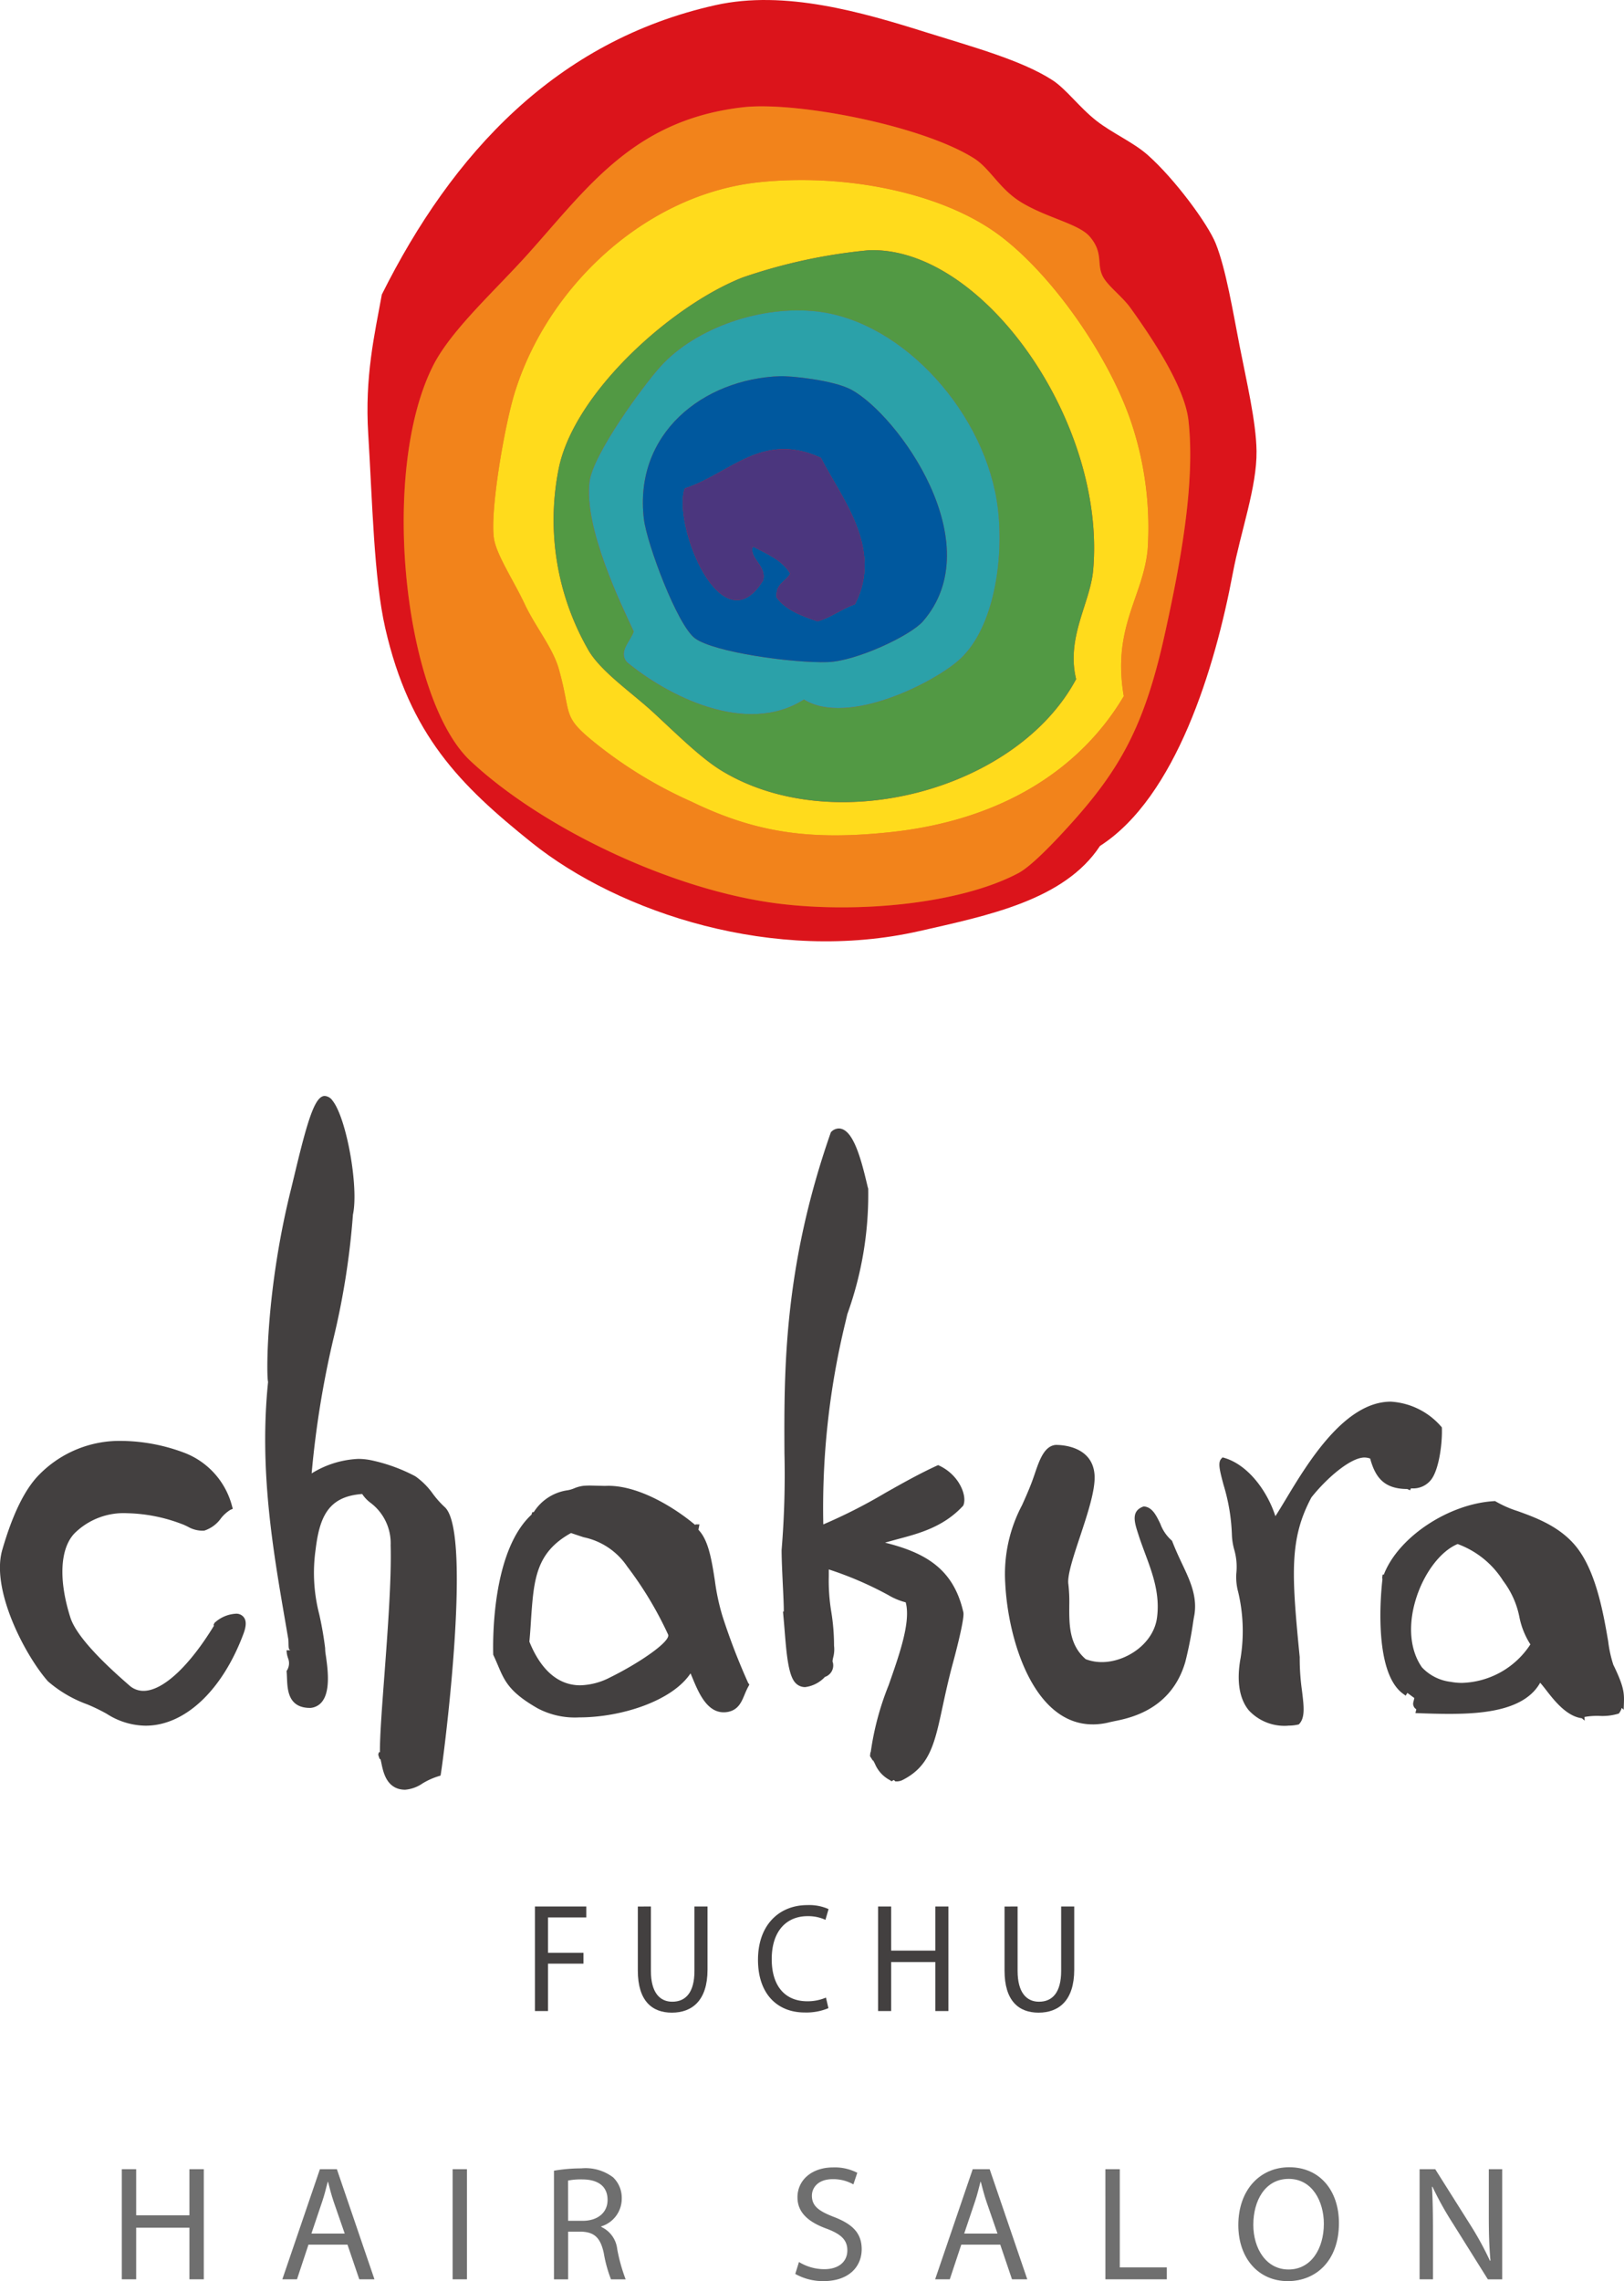 <svg xmlns="http://www.w3.org/2000/svg" width="166.226" height="233.462" viewBox="0 0 166.226 233.462">
  <g id="グループ_75" data-name="グループ 75" transform="translate(-607.387 -259.187)">
    <g id="グループ_6" data-name="グループ 6" transform="translate(607.387 371.351)">
      <path id="パス_39" data-name="パス 39" d="M575.7,384.663a7.481,7.481,0,0,1-3.98-1.214,18.676,18.676,0,0,0-2-.97,12.767,12.767,0,0,1-4.017-2.353c-2.317-2.618-5.868-9.356-4.679-13.455,1.057-3.651,2.3-6.185,3.743-7.661a11.525,11.525,0,0,1,8.556-3.493,18.669,18.669,0,0,1,6.494,1.276,8,8,0,0,1,4.726,5.4l.078.272-.261.114a3.725,3.725,0,0,0-.947.854A3.378,3.378,0,0,1,581.7,364.7c-.045,0-.088.005-.133.005a2.965,2.965,0,0,1-1.523-.395c-.2-.094-.395-.2-.613-.275a16.6,16.6,0,0,0-5.6-1.117,7.147,7.147,0,0,0-5.4,2.046c-1.5,1.553-1.662,4.778-.436,8.629.734,2.313,4.57,5.667,6.013,6.931a2.16,2.16,0,0,0,1.468.574c1.979,0,4.666-2.488,7.22-6.673l-.047-.083.1-.2a3.478,3.478,0,0,1,2.164-.937.956.956,0,0,1,.852.388c.254.359.234.9-.055,1.67-2.167,5.8-6,9.4-10.011,9.4Z" transform="translate(-560.792 -320.212)" fill="#434040" fill-rule="evenodd"/>
      <path id="パス_40" data-name="パス 40" d="M584.784,362.822c-.794.339-1.618,1.949-2.59,2.1-.81.128-1.354-.374-2.106-.649-4.756-1.728-8.883-1.561-11.346,1.007-1.785,1.855-1.617,5.47-.513,8.952.748,2.354,4.4,5.58,6.114,7.074,2.515,2.2,6.365-1.48,9.32-6.408-.783.079,3.479-2.374,2.294.787-2.724,7.291-8.24,11.323-13.519,8.031-1.371-.856-4.759-1.921-5.942-3.265-2.463-2.785-5.709-9.352-4.61-13.151.292-1.006,1.465-5.275,3.665-7.526,3.853-3.939,9.3-4.156,14.7-2.141A7.708,7.708,0,0,1,584.784,362.822Z" transform="translate(-561.338 -320.756)" fill="#434040" fill-rule="evenodd"/>
      <path id="パス_41" data-name="パス 41" d="M844.3,385.217c-6.055,0-8.676-8.662-8.954-14.483a15.057,15.057,0,0,1,1.723-7.952c.295-.657.606-1.348.909-2.125.128-.324.249-.673.372-1.026.484-1.434.988-2.92,2.174-3.015h.033c.606,0,3.719.139,3.931,3.05.11,1.519-.7,3.958-1.479,6.315-.656,1.969-1.335,4-1.2,4.884a15.869,15.869,0,0,1,.094,2.183c-.012,1.978-.018,4.023,1.68,5.494a4.572,4.572,0,0,0,1.666.3c2.405,0,5.243-1.812,5.628-4.508.34-2.449-.464-4.605-1.245-6.69-.236-.643-.472-1.271-.666-1.893-.4-1.229-.77-2.388.554-2.84.873.06,1.272.894,1.7,1.773a4.184,4.184,0,0,0,1.2,1.742c.375.969.732,1.723,1.088,2.478.777,1.651,1.581,3.357,1.151,5.368l-.063.379a39.427,39.427,0,0,1-.819,4.179c-1.431,4.909-5.7,5.749-7.3,6.068l-.419.091a7.03,7.03,0,0,1-1.743.231Z" transform="translate(-732.456 -320.9)" fill="#434040" fill-rule="evenodd"/>
      <path id="パス_42" data-name="パス 42" d="M844.715,360.226c.2,2.792-2.974,9.222-2.689,11.221.352,2.388-.613,5.71,1.888,7.878,2.979,1.31,7.33-.942,7.824-4.409.464-3.3-1.1-6.091-1.922-8.725-.351-1.1-.74-2.066.353-2.438,1.055.113,1.417,2.765,2.618,3.488.741,2.484,2.69,4.69,2.091,7.5-.073.419-.444,3.034-.876,4.534-1.533,5.261-6.459,5.661-7.494,5.935-6.835,1.777-9.982-7.538-10.288-13.955-.223-4.707,1.237-6.456,2.609-9.941.612-1.543,1.032-3.738,2.27-3.835C841.414,357.453,844.515,357.476,844.715,360.226Z" transform="translate(-733.002 -321.435)" fill="#434040" fill-rule="evenodd"/>
      <path id="パス_43" data-name="パス 43" d="M900.944,377.961a4.973,4.973,0,0,1-4.035-1.557c-.99-1.186-1.283-3.049-.849-5.387a17.335,17.335,0,0,0-.25-6.738,5.844,5.844,0,0,1-.194-1.866,6.372,6.372,0,0,0-.223-2.51,6.447,6.447,0,0,1-.224-1.424,19.656,19.656,0,0,0-.857-5.161c-.387-1.459-.6-2.265-.242-2.663l.14-.152.2.056c2.461.735,4.4,3.443,5.207,5.961.307-.462.658-1.053,1.062-1.72,2.25-3.74,6.021-10,10.752-10a7.4,7.4,0,0,1,5.225,2.631c.07,1.4-.234,4.168-1.062,5.31a2.326,2.326,0,0,1-2.1.928l-.084.2-.3-.127c-2.432-.014-3.276-1.256-3.792-3.12a1.822,1.822,0,0,0-.58-.105c-1.422,0-3.862,2.1-5.43,4.079-2.278,4.258-2.033,7.872-1.2,16.353a23.644,23.644,0,0,0,.232,3.424c.2,1.632.343,2.81-.327,3.459a4.43,4.43,0,0,1-1.066.125Z" transform="translate(-769.075 -313.512)" fill="#434040" fill-rule="evenodd"/>
      <path id="パス_44" data-name="パス 44" d="M894.853,351.409c2.564.766,4.546,3.806,5.172,6.392,2.322-3.008,8.768-18.024,16.933-9.6-.019,1.129-.316,3.823-1.093,4.893-.819,1.148-2.13.64-2.22.867-2.282-.008-2.992-1.123-3.483-2.88-1.369-1.35-4.751,1.563-6.574,3.859-2.373,4.422-2.1,8.082-1.263,16.588-.081,3.133.926,5.724,0,6.612-5.173.419-6.064-2.959-5.409-6.524.794-4.269-.656-7.588-.444-8.594.284-1.329-.454-3.071-.442-4C896.076,355.52,894.32,352,894.853,351.409Z" transform="translate(-769.616 -314.052)" fill="#434040" fill-rule="evenodd"/>
      <path id="パス_45" data-name="パス 45" d="M647.5,332.3a2.409,2.409,0,0,1-.544-.067c-1.365-.345-1.662-1.784-1.839-2.645-.031-.145-.06-.286-.089-.4l-.1-.048-.134-.412.056-.252.115-.016c-.012-1.614.206-4.52.456-7.849.345-4.643.737-9.9.642-13.322a5.176,5.176,0,0,0-2.076-4.364,3.565,3.565,0,0,1-.837-.889c-3.44.247-4.362,2.29-4.772,5.719a16.891,16.891,0,0,0,.373,6.577,34.755,34.755,0,0,1,.607,3.483,4.265,4.265,0,0,0,.066.718c.182,1.262.523,3.609-.376,4.753a1.677,1.677,0,0,1-1.2.644h-.029c-2.244,0-2.318-1.842-2.366-3.065-.012-.258-.021-.5-.042-.715a1.381,1.381,0,0,0,.151-1.309,2.965,2.965,0,0,1-.124-.482l-.033-.326.363-.007v-.042h-.011c-.207,0-.109-.728-.176-1.127l-.31-1.811c-1.256-7.284-2.677-15.538-1.753-24.485-.179-.552-.261-9.335,2.378-19.845l.357-1.482c1.312-5.486,2.065-7.935,3.06-7.935a1.054,1.054,0,0,1,.8.477c1.432,1.775,2.7,8.861,2.091,11.662a78.961,78.961,0,0,1-2.015,12.774,97.781,97.781,0,0,0-2.211,13.715,9.851,9.851,0,0,1,4.751-1.483,6.65,6.65,0,0,1,1.393.148,17.348,17.348,0,0,1,4.465,1.628,7.487,7.487,0,0,1,1.8,1.8,9.69,9.69,0,0,0,1.213,1.357c2.967,2.679-.327,27.3-.434,27.483a7.225,7.225,0,0,0-1.835.794,3.651,3.651,0,0,1-1.822.65Z" transform="translate(-606.078 -261.297)" fill="#434040" fill-rule="evenodd"/>
      <path id="パス_46" data-name="パス 46" d="M651.423,331.241c-1.507.161-2.4,1.578-3.836,1.22-1.485-.37-1.5-2.276-1.745-2.965.37-.306-.565-.257,0,0-.161-3.224,1.258-15.5,1.087-21.676-.112-4.05-2.636-4.432-3.034-5.58-3.887.189-4.873,2.467-5.3,6.018-.564,4.785.5,5.947.983,10.136-.127.308,1.279,5.512-1.223,5.754-2.315.218-1.938-2.194-2.084-3.493.576-.944.016-1.262,0-2.087.016.885.275-.554.17-1.222-1.268-7.484-3.058-16.541-2.064-26.212-.158-.559-.291-9.194,2.373-19.8.728-2.926,2.031-9.172,3.1-9.172,1.467,0,3.276,8.522,2.572,11.745-.206,7.374-3.92,18.509-4.26,27.12,1.658-.917,3.816-2.137,6.432-1.579a17.348,17.348,0,0,1,4.351,1.579c1.35.9,1.765,2.042,2.973,3.127C654.519,306.5,651.849,330.5,651.423,331.241Z" transform="translate(-606.625 -261.839)" fill="#434040" fill-rule="evenodd"/>
      <path id="パス_47" data-name="パス 47" d="M704.322,391.445a8.145,8.145,0,0,1-4.259-.922c-2.921-1.667-3.4-2.813-4.073-4.4-.144-.335-.294-.695-.483-1.088-.066-2.6.121-10.837,3.92-14.339l.077-.252.154-.008a4.906,4.906,0,0,1,3.455-2.235,2.887,2.887,0,0,0,.682-.2,3.582,3.582,0,0,1,.972-.258c.221-.017.443-.025.66-.025l1.489.035.357-.009c3.33,0,7.032,2.422,8.9,4l.053-.049h.39l-.106.551c1.032,1.062,1.351,3.07,1.684,5.2a22.533,22.533,0,0,0,.783,3.652,65.723,65.723,0,0,0,2.626,6.822l.124.17-.1.182a8.031,8.031,0,0,0-.385.83c-.316.76-.642,1.549-1.659,1.771a2.3,2.3,0,0,1-.489.051c-1.736,0-2.588-2.053-3.209-3.557-.061-.149-.122-.289-.182-.428-1.881,2.833-7.1,4.507-11.378,4.507Zm-.85-18.869c-3.624,2.007-3.814,4.772-4.1,8.934-.041.7-.092,1.423-.163,2.185.784,1.96,2.34,4.466,5.206,4.466h0a6.965,6.965,0,0,0,3.039-.8c3.048-1.5,6.24-3.7,5.953-4.394a37.112,37.112,0,0,0-4.182-6.96,7.116,7.116,0,0,0-4.469-3c-.382-.126-.81-.266-1.287-.431Z" transform="translate(-645.023 -327.844)" fill="#434040" fill-rule="evenodd"/>
      <path id="パス_48" data-name="パス 48" d="M716.232,386.77c-2.062,4.3-12.233,6.109-15.5,4.022-3.469-1.981-3.383-3.153-4.442-5.353-.07-4.987.831-11.329,3.974-14.074.355-.046-.176-.131,0,0a4.785,4.785,0,0,1,3.367-2.294c.468-.035,1.123-.428,1.645-.46.875-.067,1.63.037,2.489,0,3.173-.141,7.2,2.612,8.92,4.111-.1.562.108-.57,0,0,1.692,2.046,1.474,6.059,2.475,9.017a65.858,65.858,0,0,0,2.677,6.908c-.59,1.038-.656,2.189-1.833,2.45C717.785,391.562,716.991,388.284,716.232,386.77Zm-16.844-2.562c1.335,3.5,4.047,6.268,8.707,3.986,1.718-.847,6.625-3.569,6.107-4.811a37.376,37.376,0,0,0-4.219-7.032c-1.982-2.569-2.944-2.489-6.041-3.59C699.389,375.211,699.868,378.873,699.389,384.208Z" transform="translate(-645.519 -328.385)" fill="#434040" fill-rule="evenodd"/>
      <path id="パス_49" data-name="パス 49" d="M785.941,337l-.154-.147-.234.138-.17-.122a3.329,3.329,0,0,1-1.525-1.665l-.18-.344h-.048l-.279-.443.037-.361.041-.082a29.07,29.07,0,0,1,1.824-6.807c1.126-3.2,2.29-6.518,1.751-8.493H787a6.8,6.8,0,0,1-1.777-.742,35.7,35.7,0,0,0-6.092-2.625c0,.209,0,.437,0,.679a19.639,19.639,0,0,0,.252,3.638,21.541,21.541,0,0,1,.286,3.484,3.139,3.139,0,0,1-.074,1.154c-.042.173-.117.491-.054.536a1.241,1.241,0,0,1-.774,1.5l-.011-.011a3.334,3.334,0,0,1-2.042,1.063,1.341,1.341,0,0,1-1.045-.486c-.7-.818-.878-3.088-1.056-5.286-.041-.553-.169-1.956-.169-1.956h.08c.011-.513-.049-1.759-.1-2.791-.058-1.258-.122-2.618-.122-3.51a93.522,93.522,0,0,0,.291-9.884c-.043-8.479-.095-19.035,4.752-32.875a1.135,1.135,0,0,1,.8-.386c1.362,0,2.172,2.631,2.845,5.47.086.348.141.6.177.685a36.07,36.07,0,0,1-2.137,12.845l-.205.873A80.156,80.156,0,0,0,778.57,310.7a54.365,54.365,0,0,0,6.364-3.236c1.734-.978,3.524-1.989,5.387-2.834,2.179.955,3.023,3.2,2.567,4.153-1.991,2.167-4.484,2.833-6.687,3.419-.442.12-.879.239-1.31.365,4.223,1.048,7.032,2.751,8.016,7.135.157.715-1.08,5.232-1.135,5.422-.422,1.588-.721,2.985-.989,4.216-.82,3.832-1.317,6.143-4.177,7.557a1.6,1.6,0,0,1-.487.106Z" transform="translate(-694.3 -266.848)" fill="#434040" fill-rule="evenodd"/>
      <path id="パス_50" data-name="パス 50" d="M779.607,320.225a28.748,28.748,0,0,1,.3,3.78c.077.555-.417,1.326-.009,1.6.151.611-1.012,1.03-.877,1.049-.03.055-1.658,1.6-2.565.534-.8-.932-.87-4.281-1.112-6.706.169,0-.174-4.561-.174-6.625,1.1-10.647-1.781-23.222,5.024-42.65,1.963-1.348,3.068,5.693,3.234,5.817a36.721,36.721,0,0,1-2.163,12.581,81.135,81.135,0,0,0-2.473,22.1c4.2-1.591,7.967-4.323,12.206-6.249,1.73.867,2.517,2.918,2.141,3.72-2.587,2.786-6.159,2.941-8.9,3.979,4.54.965,7.821,2.357,8.9,7.149A35.289,35.289,0,0,1,792,325.576c-1.734,6.473-1.39,9.783-5,11.567-1.11.346.324-.7-.892,0-1.256-.889-.951-.713-1.876-2.4.365.75-.175,0,0,0,.251-4.46,4.62-11.958,3.62-15.61-1.744-.763-6.343-3.356-8.527-3.673A30.334,30.334,0,0,0,779.607,320.225Z" transform="translate(-694.841 -267.389)" fill="#434040" fill-rule="evenodd"/>
      <path id="パス_51" data-name="パス 51" d="M958.492,394.187c-1.588-.207-2.853-1.845-3.689-2.925-.193-.245-.412-.53-.582-.712-1.571,2.817-5.772,3.187-9.3,3.187-1.029,0-2.065-.03-3.073-.067l-.394-.015.091-.389a.655.655,0,0,1-.3-.744l.1-.405c-.2-.14-.446-.336-.716-.523l-.175.28-.28-.206c-3.112-2.284-2.214-10.727-2.093-11.736l-.036-.078.054-.373h.121c1.481-3.846,6.68-7.295,11.387-7.523a11.256,11.256,0,0,0,2.332,1.033c1.972.714,4.672,1.694,6.335,4.124,1.771,2.571,2.458,6.567,2.912,9.209a12.609,12.609,0,0,0,.522,2.384c1.087,2.22,1.119,2.9,1.087,3.9l-.024.707-.2-.188a1.641,1.641,0,0,1-.3.577,5.7,5.7,0,0,1-1.966.242,7.358,7.358,0,0,0-1.544.107l.015.379Zm-12.719-17.832c-1.749.72-3.462,2.984-4.281,5.67s-.589,5.22.632,6.952a4.8,4.8,0,0,0,2.942,1.482,6.16,6.16,0,0,0,1.148.107,8.644,8.644,0,0,0,7.007-3.941,8.062,8.062,0,0,1-1.114-2.743,8.993,8.993,0,0,0-1.671-3.756,9.266,9.266,0,0,0-4.663-3.773Z" transform="translate(-796.577 -330.495)" fill="#434040" fill-rule="evenodd"/>
      <path id="パス_52" data-name="パス 52" d="M938.951,380.427c0-.355-.111-.25,0,0,1.217-3.749,6.462-7.369,11.208-7.6,1.329,1.124,5.99,1.514,8.39,5.014,2.533,3.691,2.812,10.487,3.416,11.568,1.058,2.172,1.076,2.781,1.043,3.734-.2-.181-.075.449-.452.892-.74.24-3.495,0-3.482.37-2.2-.291-3.81-3.665-4.43-3.8-1.606,3.58-7.345,3.459-12.251,3.286.116-.458-.412-.286-.3-.744.127.085.263.177.3,0,.11-.407-.953-1.284-1.642-1.647-.507.162.416.047.155.451C937.875,389.727,938.861,381.033,938.951,380.427Zm3.441,9.282a5.036,5.036,0,0,0,3.152,1.614,8.8,8.8,0,0,0,8.5-4c-1.164-2.07-1.25-5.225-2.835-6.869.044-.594-2.907-3.511-4.925-3.889C942.617,377.963,939.419,385.479,942.392,389.709Z" transform="translate(-797.113 -331.038)" fill="#434040" fill-rule="evenodd"/>
    </g>
    <g id="グループ_7" data-name="グループ 7" transform="translate(619.854 480.992)">
      <path id="パス_53" data-name="パス 53" d="M595.534,535.759v4.716h5.451v-4.716h1.47v11.269h-1.47v-5.284h-5.451v5.284h-1.471V535.759Z" transform="translate(-594.063 -535.558)" fill="#6f6f6f"/>
      <path id="パス_54" data-name="パス 54" d="M640.586,543.482l-1.174,3.545h-1.5l3.846-11.269h1.736l3.846,11.269h-1.554l-1.206-3.545Zm3.711-1.134-1.126-3.245c-.247-.734-.416-1.408-.582-2.055h-.031c-.166.647-.336,1.354-.571,2.036l-1.1,3.264Z" transform="translate(-621.48 -535.558)" fill="#6f6f6f"/>
      <path id="パス_55" data-name="パス 55" d="M685.895,535.759v11.269h-1.467V535.759Z" transform="translate(-650.567 -535.558)" fill="#6f6f6f"/>
      <path id="パス_56" data-name="パス 56" d="M712.114,535.77a16.7,16.7,0,0,1,2.793-.239,4.66,4.66,0,0,1,3.265.923,2.9,2.9,0,0,1,.88,2.158,2.964,2.964,0,0,1-2.1,2.857v.054a2.832,2.832,0,0,1,1.636,2.267,17.831,17.831,0,0,0,.864,3.1h-1.5a13.748,13.748,0,0,1-.74-2.693c-.337-1.552-.949-2.136-2.274-2.188h-1.374v4.88h-1.449Zm1.449,5.129h1.489c1.554,0,2.549-.851,2.549-2.137,0-1.459-1.055-2.1-2.6-2.1a6.568,6.568,0,0,0-1.442.117Z" transform="translate(-667.88 -535.416)" fill="#6f6f6f"/>
      <path id="パス_57" data-name="パス 57" d="M778.4,544.951a4.967,4.967,0,0,0,2.592.735c1.487,0,2.358-.781,2.358-1.926,0-1.033-.6-1.653-2.126-2.221-1.84-.671-2.978-1.636-2.978-3.21,0-1.754,1.455-3.059,3.647-3.059a5.019,5.019,0,0,1,2.476.55l-.4,1.188a4.16,4.16,0,0,0-2.118-.535c-1.541,0-2.128.916-2.128,1.686,0,1.055.682,1.573,2.244,2.177,1.906.734,2.852,1.65,2.852,3.308,0,1.742-1.266,3.264-3.929,3.264a5.812,5.812,0,0,1-2.87-.736Z" transform="translate(-709.087 -535.252)" fill="#6f6f6f"/>
      <path id="パス_58" data-name="パス 58" d="M818.91,543.482l-1.176,3.545h-1.5l3.846-11.269h1.735l3.849,11.269H824.1l-1.2-3.545Zm3.707-1.134-1.123-3.245c-.25-.734-.415-1.408-.588-2.055h-.031c-.167.647-.335,1.354-.568,2.036l-1.1,3.264Z" transform="translate(-732.984 -535.558)" fill="#6f6f6f"/>
      <path id="パス_59" data-name="パス 59" d="M862.742,535.759h1.474v10.049h4.814v1.22h-6.287Z" transform="translate(-762.067 -535.558)" fill="#6f6f6f"/>
      <path id="パス_60" data-name="パス 60" d="M909.356,540.941c0,3.86-2.357,5.939-5.235,5.939-2.993,0-5.063-2.329-5.063-5.74,0-3.577,2.2-5.917,5.216-5.917C907.367,535.223,909.356,537.579,909.356,540.941Zm-8.764.167c0,2.428,1.309,4.58,3.609,4.58s3.611-2.121,3.611-4.683c0-2.256-1.169-4.591-3.593-4.591S900.593,538.645,900.593,541.108Z" transform="translate(-784.775 -535.223)" fill="#6f6f6f"/>
      <path id="パス_61" data-name="パス 61" d="M948.574,547.028V535.759h1.6l3.594,5.7a32.251,32.251,0,0,1,2.006,3.668l.052-.019c-.135-1.5-.168-2.873-.168-4.631v-4.716h1.371v11.269h-1.468l-3.579-5.716a33.1,33.1,0,0,1-2.092-3.762l-.048.012c.081,1.418.1,2.779.1,4.648v4.817Z" transform="translate(-815.737 -535.558)" fill="#6f6f6f"/>
    </g>
    <g id="グループ_8" data-name="グループ 8" transform="translate(662.141 454.161)">
      <path id="パス_70" data-name="パス 70" d="M706.917,474.679h5.257V475.8h-3.919v3.619h3.63v1.111h-3.63v4.847h-1.338Z" transform="translate(-706.917 -474.534)" fill="#434040"/>
      <path id="パス_71" data-name="パス 71" d="M736.361,474.679v6.591c0,2.251.936,3.154,2.189,3.154,1.374,0,2.269-.943,2.269-3.154v-6.591h1.338v6.465c0,3.137-1.554,4.4-3.653,4.4-2.012,0-3.481-1.188-3.481-4.311v-6.551Z" transform="translate(-724.492 -474.534)" fill="#434040"/>
      <path id="パス_72" data-name="パス 72" d="M775.056,484.841a5.855,5.855,0,0,1-2.441.442c-2.735,0-4.768-1.84-4.768-5.389,0-3.617,2.212-5.6,5.046-5.6a4.86,4.86,0,0,1,2.177.408l-.319,1.1a4.219,4.219,0,0,0-1.83-.377c-2.1,0-3.668,1.459-3.668,4.4,0,2.817,1.418,4.309,3.627,4.309a4.77,4.77,0,0,0,1.923-.375Z" transform="translate(-745.016 -474.291)" fill="#434040"/>
      <path id="パス_73" data-name="パス 73" d="M801.987,474.679v4.515h4.521v-4.515h1.338v10.7h-1.338v-5.014h-4.521v5.014h-1.338v-10.7Z" transform="translate(-765.527 -474.534)" fill="#434040"/>
      <path id="パス_74" data-name="パス 74" d="M836.533,474.679v6.591c0,2.251.936,3.154,2.189,3.154,1.374,0,2.269-.943,2.269-3.154v-6.591h1.338v6.465c0,3.137-1.554,4.4-3.653,4.4-2.012,0-3.481-1.188-3.481-4.311v-6.551Z" transform="translate(-787.129 -474.534)" fill="#434040"/>
    </g>
    <g id="グループ_4" data-name="グループ 4" transform="translate(645 259.187)">
      <path id="パス_62" data-name="パス 62" d="M240.212,339.452c-14.822,3.374-30.694-1.822-39.714-9.058-7.307-5.864-12.478-10.99-14.979-21.946-1.166-5.107-1.314-12.95-1.741-19.858-.367-5.88.645-10.174,1.392-14.284,7.192-14.406,17.831-25.963,34.141-29.611,7.114-1.589,15.015.719,21.6,2.789,4.7,1.472,9.731,2.84,12.889,4.878,1.41.907,2.774,2.809,4.528,4.177,1.635,1.275,3.752,2.181,5.227,3.484,2.789,2.467,6.169,7.073,6.966,9.058,1.045,2.6,1.767,6.995,2.441,10.453.713,3.665,1.7,7.791,1.739,10.8.047,3.677-1.626,8.227-2.437,12.54-1.805,9.618-5.811,22.882-13.586,27.87-3.641,5.543-11.448,7.113-18.465,8.71" transform="translate(-183.7 -244.166)" fill="#db141b" fill-rule="evenodd"/>
      <path id="パス_63" data-name="パス 63" d="M209.992,299.053c-3.4,3.791-7.911,7.822-9.753,11.495-5.517,10.988-2.923,34.079,3.83,40.411,7.256,6.806,20.636,13.3,31.7,14.632,8.166.983,18.48-.012,24.386-3.137,1.3-.689,3.535-3.014,5.225-4.878,5.151-5.686,7.675-10.114,9.752-19.508,1.573-7.1,3.167-15.464,2.439-21.947-.4-3.588-3.984-8.788-5.921-11.495-.834-1.164-2.245-2.195-2.786-3.136-.765-1.327.079-2.453-1.394-4.179-1.121-1.312-4.309-1.888-6.97-3.485-2.265-1.361-3.214-3.478-4.875-4.528-5.4-3.408-18.3-5.853-23.69-5.224C220.822,285.368,216.129,292.211,209.992,299.053Z" transform="translate(-193.542 -273.091)" fill="#e02c25" fill-rule="evenodd"/>
      <path id="パス_64" data-name="パス 64" d="M231.939,284.073c5.39-.629,18.292,1.816,23.69,5.224,1.661,1.05,2.61,3.167,4.875,4.528,2.662,1.6,5.849,2.174,6.97,3.485,1.473,1.726.629,2.852,1.394,4.179.541.942,1.953,1.973,2.786,3.136,1.937,2.707,5.52,7.907,5.921,11.495.728,6.483-.866,14.843-2.439,21.947-2.077,9.394-4.6,13.822-9.752,19.508-1.69,1.865-3.923,4.189-5.225,4.878-5.907,3.125-16.22,4.12-24.386,3.137-11.067-1.336-24.447-7.826-31.7-14.632-6.753-6.332-9.347-29.423-3.83-40.411,1.842-3.672,6.352-7.7,9.753-11.495C216.129,292.211,220.822,285.368,231.939,284.073ZM273.4,329.362a33.87,33.87,0,0,0-1.742-13.241c-2.25-6.527-7.826-14.67-13.241-18.81-5.859-4.487-15.849-6.491-24.733-5.576-11.588,1.2-21.712,10.634-25.081,21.6-1.051,3.416-2.577,12.333-2.091,14.98.309,1.674,2.021,4.242,3.136,6.617,1.056,2.256,2.877,4.466,3.483,6.62,1.364,4.836.221,4.777,3.832,7.662a44.61,44.61,0,0,0,9.755,5.924c6.505,3.154,12.046,3.982,20.207,3.133,11.8-1.221,19.727-6.667,24.035-13.933C269.751,337.293,272.915,334.219,273.4,329.362Z" transform="translate(-193.542 -273.091)" fill="#f2831b" fill-rule="evenodd"/>
      <path id="パス_65" data-name="パス 65" d="M295.326,364.389c-4.308,7.266-12.238,12.712-24.035,13.933-8.16.849-13.7.021-20.207-3.133a44.612,44.612,0,0,1-9.755-5.924c-3.611-2.885-2.468-2.826-3.832-7.662-.607-2.154-2.427-4.364-3.483-6.62-1.115-2.375-2.827-4.943-3.136-6.617-.486-2.647,1.041-11.564,2.091-14.98,3.368-10.966,13.493-20.405,25.081-21.6,8.884-.915,18.874,1.089,24.733,5.576,5.415,4.14,10.991,12.283,13.241,18.81a33.869,33.869,0,0,1,1.742,13.241C297.285,354.268,294.121,357.342,295.326,364.389ZM292.19,351.5c1.357-15.246-11.4-33.216-22.991-32.745a55.448,55.448,0,0,0-12.89,2.786c-7.24,2.845-17.208,11.755-18.812,19.509a26.7,26.7,0,0,0,3.136,18.812c1.385,2.181,4.346,4.17,6.618,6.27,2.46,2.277,4.846,4.644,6.966,5.924,11.531,6.947,30.162,1.937,36.23-9.407C289.406,358.38,291.894,354.848,292.19,351.5Z" transform="translate(-217.912 -293.141)" fill="#ffdb1c" fill-rule="evenodd"/>
      <path id="パス_66" data-name="パス 66" d="M306.9,381.722c-6.068,11.345-24.7,16.355-36.23,9.407-2.12-1.279-4.507-3.647-6.966-5.924-2.272-2.1-5.234-4.09-6.619-6.27a26.7,26.7,0,0,1-3.136-18.812c1.6-7.754,11.572-16.663,18.812-19.508a55.448,55.448,0,0,1,12.89-2.786c11.6-.471,24.347,17.5,22.991,32.745C308.347,373.923,305.858,377.455,306.9,381.722Zm-27.868,2.092c4.512,2.8,13.506-1.816,16.022-4.18,3.4-3.195,4.454-10.094,3.834-15.329-1.142-9.666-9.633-19.168-18.463-20.2-5.724-.671-12.446,1.65-16.025,5.574-1.827,2-6.964,9.039-7.315,11.844-.59,4.693,3.221,12.537,4.527,15.329-.289.96-1.608,2.047-.7,3.133C264.949,383.325,273.082,387.625,279.033,383.814Z" transform="translate(-234.365 -312.216)" fill="#529944" fill-rule="evenodd"/>
      <path id="パス_67" data-name="パス 67" d="M270.476,396.364c-.913-1.086.406-2.173.7-3.133-1.306-2.792-5.117-10.636-4.527-15.329.352-2.806,5.488-9.843,7.315-11.844,3.579-3.923,10.3-6.245,16.025-5.574,8.829,1.036,17.321,10.539,18.463,20.2.619,5.235-.43,12.135-3.834,15.329-2.516,2.364-11.51,6.983-16.022,4.18C282.64,404.009,274.508,399.708,270.476,396.364Zm1.742-14.631c.3,2.5,3.406,10.844,5.225,12.193,1.947,1.443,10.066,2.554,13.587,2.438,2.923-.095,8.473-2.7,9.752-4.177,6.94-8-2.578-21.1-7.315-23.692-1.833-1-6.275-1.433-7.315-1.393C278.245,367.389,271.169,373,272.218,381.733Z" transform="translate(-243.923 -328.6)" fill="#2ba1a9" fill-rule="evenodd"/>
      <path id="パス_68" data-name="パス 68" d="M300.855,384.989c1.04-.039,5.482.394,7.315,1.393,4.737,2.589,14.255,15.694,7.315,23.692-1.279,1.473-6.829,4.082-9.752,4.177-3.521.116-11.641-.995-13.587-2.438-1.818-1.349-4.926-9.7-5.225-12.193C285.871,390.885,292.947,385.277,300.855,384.989Zm7.664,23.34c2.966-5.716-1.47-10.991-3.483-14.977-6.026-2.782-9.317,1.641-13.937,3.133-1.262,3.789,3.813,16.254,8.013,9.406.4-1.536-1.484-2.258-1.045-3.482,1.444.762,3.019,1.393,3.832,2.784-.441.835-1.527,1.028-1.393,2.44.927,1.28,2.534,1.88,4.181,2.441C306.134,409.662,307.129,408.8,308.519,408.329Z" transform="translate(-258.626 -346.488)" fill="#00589e" fill-rule="evenodd"/>
      <path id="パス_69" data-name="パス 69" d="M315.547,429.917c-1.647-.56-3.255-1.161-4.181-2.441-.133-1.412.952-1.605,1.393-2.44-.813-1.391-2.388-2.022-3.832-2.784-.439,1.224,1.446,1.946,1.045,3.482-4.2,6.848-9.275-5.618-8.013-9.407,4.62-1.491,7.911-5.915,13.937-3.133,2.013,3.987,6.45,9.261,3.483,14.977C317.989,428.637,316.995,429.5,315.547,429.917Z" transform="translate(-269.486 -366.33)" fill="#4b367e" fill-rule="evenodd"/>
    </g>
  </g>
</svg>
